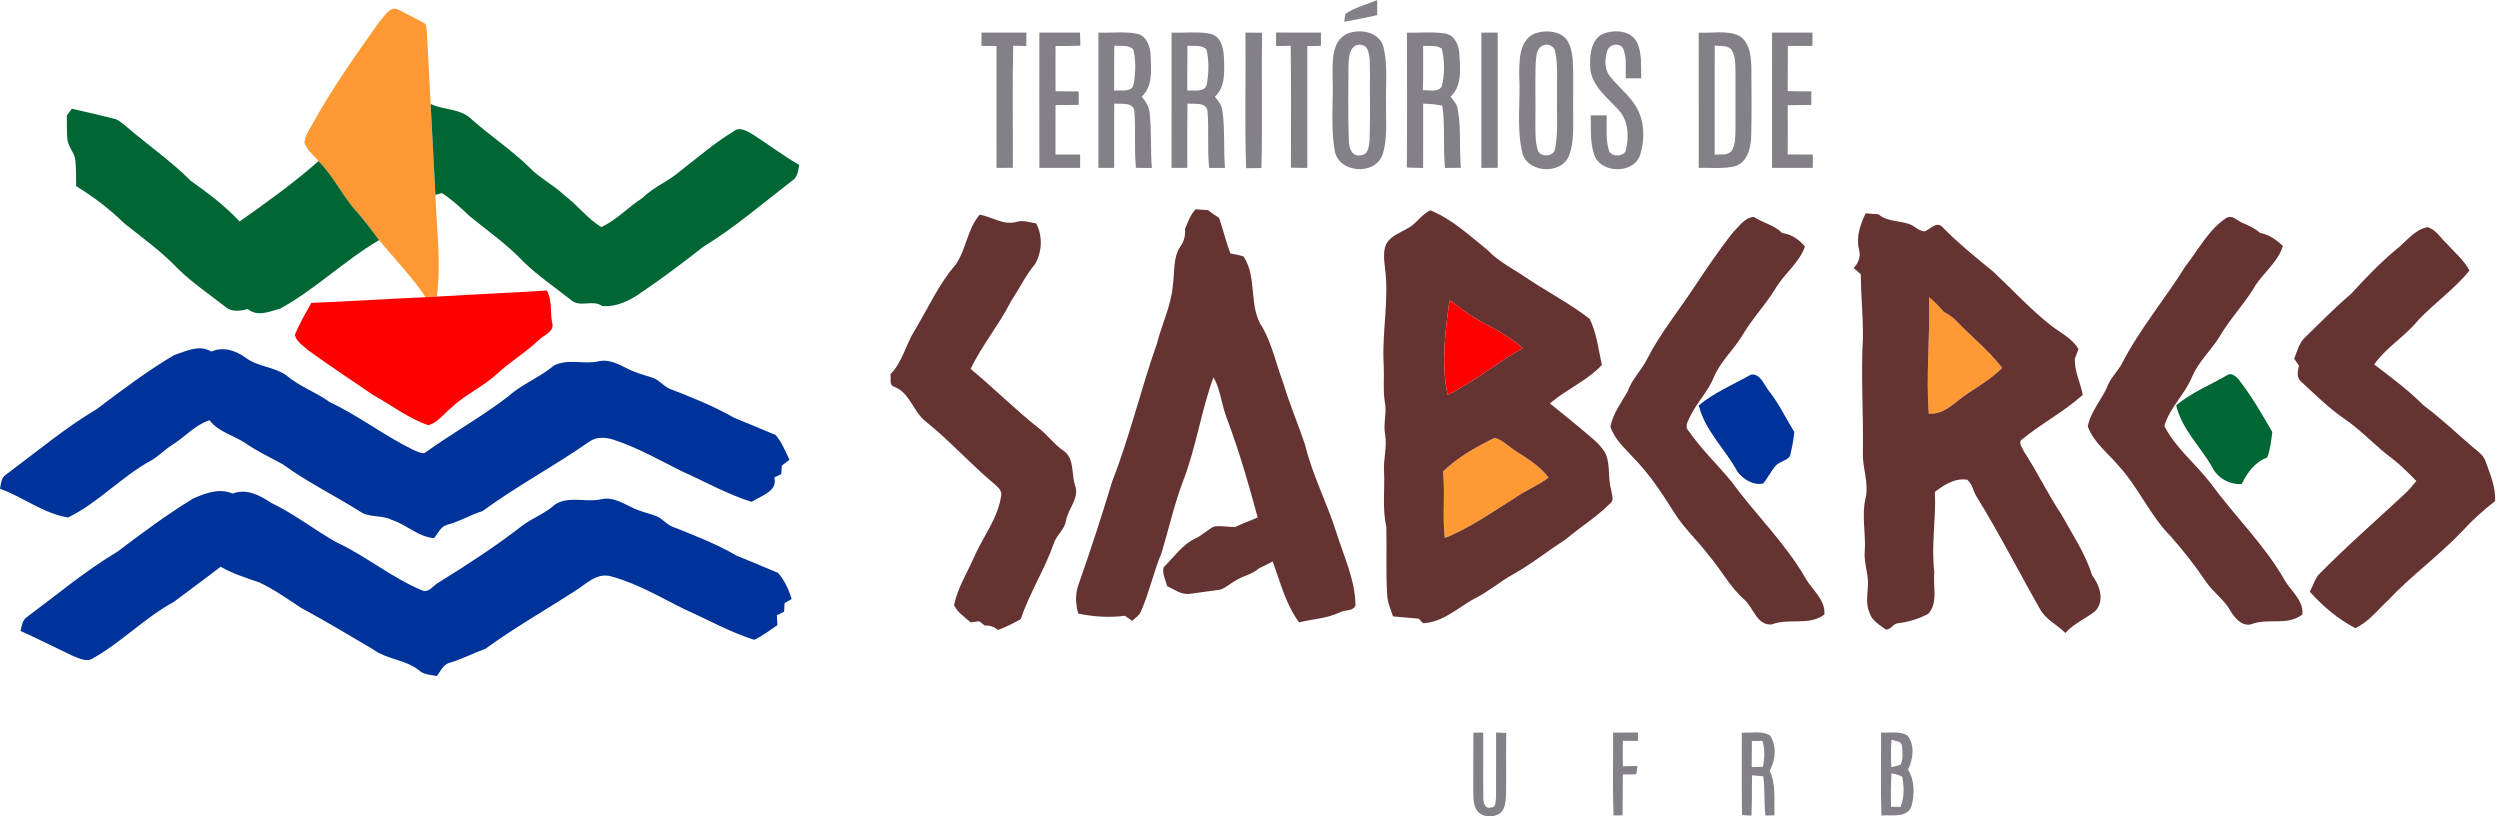 <?xml version="1.0" encoding="UTF-8"?>
<svg xmlns="http://www.w3.org/2000/svg" width="245" height="80" viewBox="0 0 245 80" fill="none">
  <path d="M131.841 1.359C132.785 0.723 133.926 0.448 134.965 0C134.962 0.496 134.959 0.989 134.962 1.485C133.887 1.721 132.815 1.945 131.733 2.136C131.76 1.942 131.814 1.553 131.841 1.359Z" fill="#838187"></path>
  <path d="M96.182 3.196C97.652 3.199 99.119 3.19 100.588 3.196C100.582 3.632 100.579 4.072 100.577 4.511C100.149 4.502 99.722 4.49 99.295 4.481C99.205 8.466 99.28 12.454 99.256 16.442C98.722 16.445 98.187 16.448 97.658 16.454C97.646 12.475 97.658 8.493 97.652 4.511C97.159 4.505 96.669 4.499 96.182 4.496C96.179 4.063 96.179 3.629 96.182 3.196Z" fill="#838187"></path>
  <path d="M101.858 3.196C103.187 3.193 104.517 3.196 105.846 3.196C105.852 3.62 105.861 4.048 105.873 4.475C105.06 4.505 104.251 4.514 103.444 4.511C103.435 5.986 103.432 7.462 103.444 8.941C104.2 8.944 104.959 8.95 105.718 8.962C105.715 9.401 105.712 9.84 105.712 10.279C104.956 10.288 104.2 10.291 103.444 10.297C103.432 11.913 103.438 13.526 103.438 15.142C104.242 15.145 105.048 15.145 105.855 15.145C105.852 15.578 105.852 16.015 105.852 16.451C104.52 16.454 103.19 16.454 101.861 16.451C101.849 12.033 101.855 7.614 101.858 3.196Z" fill="#838187"></path>
  <path d="M107.644 3.196C108.914 3.241 110.204 3.065 111.462 3.31C112.46 3.558 112.752 4.687 112.767 5.586C112.821 6.915 112.964 8.478 111.892 9.472C112.26 9.918 112.609 10.413 112.654 11.014C112.875 12.821 112.734 14.649 112.881 16.462C112.361 16.457 111.841 16.454 111.325 16.451C111.133 14.616 111.325 12.77 111.169 10.939C111.109 9.956 109.864 10.234 109.201 10.145C109.171 12.248 109.195 14.348 109.186 16.451C108.669 16.451 108.155 16.451 107.644 16.451C107.644 12.033 107.644 7.614 107.644 3.196ZM109.198 4.475C109.18 5.942 109.189 7.411 109.183 8.881C109.819 8.788 110.882 9.129 111.089 8.272C111.295 7.151 111.333 5.957 111.062 4.848C110.578 4.346 109.813 4.553 109.198 4.475Z" fill="#838187"></path>
  <path d="M114.814 3.196C116.083 3.244 117.377 3.065 118.634 3.31C119.748 3.6 119.943 4.908 119.955 5.885C119.996 7.125 120.062 8.558 119.058 9.469C119.375 9.879 119.731 10.297 119.793 10.832C120.065 12.696 119.892 14.587 120.05 16.46C119.53 16.457 119.014 16.454 118.5 16.454C118.297 14.622 118.494 12.776 118.338 10.948C118.288 9.962 117.039 10.231 116.373 10.145C116.337 12.245 116.367 14.348 116.355 16.451C115.838 16.451 115.324 16.451 114.811 16.454C114.817 12.033 114.811 7.614 114.814 3.196ZM116.367 4.475C116.349 5.942 116.361 7.408 116.349 8.878C116.997 8.797 118.073 9.129 118.267 8.245C118.464 7.136 118.5 5.957 118.234 4.857C117.756 4.343 116.985 4.556 116.367 4.475Z" fill="#838187"></path>
  <path d="M122.052 3.193C122.592 3.193 123.139 3.199 123.686 3.211C123.611 7.629 123.742 12.05 123.617 16.468C123.118 16.471 122.619 16.477 122.123 16.486C121.965 12.059 122.108 7.623 122.052 3.193Z" fill="#838187"></path>
  <path d="M125.054 3.19C126.52 3.199 127.987 3.196 129.454 3.196C129.451 3.629 129.448 4.063 129.451 4.496C129.003 4.502 128.561 4.508 128.119 4.517C128.119 8.496 128.125 12.478 128.116 16.457C127.578 16.448 127.043 16.442 126.509 16.433C126.506 12.451 126.553 8.469 126.485 4.49C126.007 4.496 125.532 4.505 125.057 4.511C125.054 4.069 125.054 3.629 125.054 3.19Z" fill="#838187"></path>
  <path d="M131.954 3.334C133.245 2.763 135.213 3.092 135.593 4.657C136.017 6.426 135.775 8.263 135.838 10.061C135.784 11.758 136.029 13.523 135.485 15.163C134.762 17.248 131.121 16.967 130.798 14.733C130.377 12.316 130.697 9.837 130.592 7.393C130.598 5.989 130.496 4.092 131.954 3.334ZM132.826 4.472C132.151 4.887 132.199 5.798 132.148 6.488C132.151 8.884 132.098 11.286 132.181 13.681C132.187 14.374 132.42 15.405 133.349 15.217C134.126 15.187 134.174 14.258 134.222 13.681C134.296 11.48 134.233 9.278 134.257 7.077C134.227 6.339 134.299 5.562 134.024 4.863C133.839 4.397 133.245 4.269 132.826 4.472Z" fill="#838187"></path>
  <path d="M137.884 3.199C139.147 3.232 140.426 3.083 141.678 3.292C142.607 3.486 142.986 4.481 143.019 5.332C143.111 6.733 143.294 8.424 142.153 9.478C142.433 9.843 142.798 10.195 142.855 10.685C143.207 12.582 142.995 14.524 143.168 16.442C142.645 16.445 142.126 16.451 141.612 16.459C141.4 14.428 141.645 12.379 141.346 10.357C140.728 10.228 140.097 10.177 139.473 10.156C139.467 12.259 139.479 14.363 139.464 16.465C138.929 16.448 138.401 16.436 137.872 16.418C137.908 12.012 137.884 7.605 137.884 3.199ZM139.467 4.493C139.47 5.945 139.488 7.396 139.443 8.848C140.047 8.788 140.886 9.099 141.286 8.481C141.591 7.277 141.591 5.965 141.292 4.759C140.758 4.394 140.073 4.538 139.467 4.493Z" fill="#838187"></path>
  <path d="M145.173 3.196C145.704 3.193 146.239 3.196 146.777 3.196C146.777 7.611 146.774 12.027 146.777 16.442C146.242 16.445 145.704 16.448 145.173 16.454C145.167 12.036 145.17 7.614 145.173 3.196Z" fill="#838187"></path>
  <path d="M150.427 3.274C151.273 2.993 152.264 2.993 153.053 3.444C153.862 3.958 154.039 4.989 154.125 5.873C154.233 7.671 154.137 9.472 154.173 11.274C154.158 12.606 154.26 13.992 153.764 15.256C152.999 17.206 149.507 16.952 149.152 14.823C148.617 12.388 149.017 9.861 148.886 7.39C148.889 5.957 148.847 3.925 150.427 3.274ZM151.072 4.523C150.538 4.869 150.562 5.598 150.496 6.163C150.433 8.057 150.499 9.95 150.469 11.847C150.487 12.818 150.412 13.819 150.714 14.76C151.034 15.48 152.33 15.351 152.414 14.53C152.709 12.86 152.548 11.154 152.59 9.466C152.554 7.979 152.709 6.467 152.402 5.001C152.273 4.436 151.523 4.194 151.072 4.523Z" fill="#838187"></path>
  <path d="M156.856 3.432C157.994 2.844 159.81 2.892 160.449 4.185C160.939 5.275 160.799 6.512 160.841 7.677C160.333 7.677 159.828 7.674 159.326 7.677C159.29 6.745 159.437 5.765 159.114 4.872C158.863 4.107 157.677 4.293 157.504 5.013C157.235 5.864 157.238 6.918 157.88 7.608C158.699 8.603 159.747 9.413 160.39 10.545C161.166 11.907 161.205 13.592 160.766 15.07C160.231 17.123 156.73 17.066 156.195 15.041C155.813 13.834 155.918 12.552 155.894 11.307C156.414 11.301 156.933 11.301 157.456 11.301C157.489 12.445 157.328 13.634 157.674 14.739C157.904 15.465 159.275 15.381 159.356 14.607C159.646 13.323 159.574 11.817 158.642 10.799C157.555 9.589 156.049 8.502 155.849 6.763C155.771 5.616 155.843 4.176 156.856 3.432Z" fill="#838187"></path>
  <path d="M166.471 3.196C167.756 3.28 169.136 2.948 170.355 3.468C171.439 4.03 171.589 5.407 171.633 6.497C171.651 8.77 171.672 11.044 171.621 13.32C171.592 14.461 171.266 15.919 170.017 16.298C168.855 16.564 167.651 16.43 166.474 16.448C166.468 12.03 166.471 7.614 166.471 3.196ZM168.049 4.457C168.016 8.027 168.046 11.593 168.034 15.163C168.583 15.082 169.309 15.289 169.701 14.775C170.083 14.18 170.05 13.437 170.077 12.758C170.074 10.76 170.077 8.762 170.074 6.763C170.059 6.097 170.047 5.371 169.632 4.812C169.217 4.406 168.568 4.55 168.049 4.457Z" fill="#838187"></path>
  <path d="M173.662 3.196C174.982 3.196 176.302 3.196 177.623 3.196C177.617 3.629 177.617 4.066 177.617 4.502C176.813 4.502 176.013 4.502 175.212 4.502C175.197 5.977 175.206 7.456 175.2 8.932C175.971 8.944 176.742 8.95 177.512 8.956C177.509 9.398 177.506 9.84 177.509 10.282C176.736 10.285 175.965 10.294 175.197 10.309C175.206 11.916 175.209 13.526 175.197 15.133C176.016 15.139 176.834 15.142 177.659 15.145C177.653 15.578 177.653 16.015 177.653 16.451C176.32 16.454 174.988 16.454 173.659 16.451C173.665 12.033 173.662 7.614 173.662 3.196Z" fill="#838187"></path>
  <path d="M144.387 71.804C144.629 71.801 145.116 71.795 145.358 71.792C145.373 73.919 145.337 76.049 145.367 78.175C145.34 78.632 145.531 79.34 146.149 79.122C146.651 79.14 146.541 78.486 146.612 78.166C146.633 76.037 146.598 73.91 146.618 71.78C146.866 71.792 147.365 71.819 147.616 71.831C147.568 73.844 147.625 75.863 147.592 77.88C147.553 78.54 147.533 79.376 146.896 79.768C146.263 80.12 145.328 80.093 144.82 79.538C144.375 78.982 144.399 78.229 144.381 77.563C144.384 75.642 144.39 73.722 144.387 71.804Z" fill="#838187"></path>
  <path d="M158.08 71.795C158.89 71.789 159.705 71.789 160.521 71.789C160.521 71.995 160.518 72.407 160.518 72.613C160.022 72.607 159.532 72.601 159.042 72.598C159.027 73.429 159.024 74.259 159.042 75.093C159.514 75.081 159.992 75.072 160.47 75.066C160.443 75.269 160.389 75.675 160.363 75.878C159.921 75.896 159.478 75.902 159.039 75.902C159.018 77.237 159.036 78.573 159.012 79.908C158.788 79.911 158.343 79.914 158.122 79.914C158.027 77.21 158.101 74.501 158.08 71.795Z" fill="#838187"></path>
  <path d="M170.698 71.798C171.609 71.855 172.679 71.571 173.479 72.096C174.122 73.094 174.017 74.507 173.432 75.52C174.068 76.891 173.847 78.435 173.901 79.899C173.677 79.905 173.229 79.914 173.005 79.92C172.876 78.641 172.963 77.351 172.801 76.078C172.434 76.04 172.07 76.007 171.705 75.977C171.663 77.291 171.717 78.612 171.639 79.929C171.409 79.917 170.946 79.893 170.716 79.881C170.677 77.187 170.707 74.492 170.698 71.798ZM171.684 72.616C171.684 73.468 171.681 74.322 171.666 75.173C172.031 75.164 172.401 75.152 172.772 75.143C172.921 74.301 172.975 73.438 172.724 72.61C172.374 72.61 172.028 72.613 171.684 72.616Z" fill="#838187"></path>
  <path d="M184.344 71.783C185.195 71.849 186.184 71.603 186.94 72.09C187.681 73.025 187.484 74.412 186.988 75.424C187.654 76.497 187.636 77.844 187.319 79.027C186.865 80.216 185.366 79.818 184.383 79.926C184.284 77.213 184.359 74.495 184.344 71.783ZM185.369 72.485C185.3 73.381 185.297 74.283 185.354 75.182C185.652 75.117 185.951 75.039 186.25 74.949C186.528 74.382 186.456 73.701 186.387 73.094C186.348 72.574 185.712 72.655 185.369 72.485ZM185.369 75.777C185.294 76.87 185.303 77.966 185.315 79.066C185.548 79.069 186.017 79.075 186.253 79.078C186.635 78.145 186.602 77.103 186.42 76.129C186.1 75.926 185.718 75.878 185.369 75.777Z" fill="#838187"></path>
  <path d="M37.224 2.064C37.705 1.571 38.272 0.496 39.088 0.965C39.885 1.371 40.668 1.798 41.465 2.202C41.866 2.354 41.782 2.85 41.839 3.184C41.955 5.52 42.078 7.853 42.203 10.189C42.359 13.159 42.52 16.128 42.669 19.097C42.789 22.419 43.249 25.75 42.81 29.069C42.445 29.09 42.081 29.107 41.716 29.128C40.366 27.118 38.69 25.385 37.152 23.53C36.462 22.616 35.796 21.684 35.031 20.833C33.591 19.279 32.722 17.293 31.216 15.79C30.721 15.214 30.081 14.709 29.827 13.971C29.905 13.311 30.281 12.749 30.604 12.188C32.546 8.648 34.891 5.353 37.224 2.064Z" fill="#FF9933"></path>
  <path d="M189.043 29.119C189.569 29.549 190.041 30.042 190.486 30.556C190.922 30.798 191.358 31.061 191.702 31.434C193.192 32.985 194.889 34.341 196.212 36.053C195.229 37.044 194.032 37.77 192.875 38.532C191.648 39.309 190.62 40.656 189.019 40.539C188.732 36.734 189.165 32.928 189.043 29.119Z" fill="#FF9933"></path>
  <path d="M141.415 46.206C142.864 44.805 144.674 43.79 146.472 42.908C147.267 43.111 147.837 43.766 148.521 44.184C149.686 44.94 150.908 45.669 151.759 46.801C150.741 47.595 149.507 48.043 148.459 48.799C146.218 50.185 144.055 51.757 141.588 52.718C141.343 50.556 141.636 48.372 141.415 46.206Z" fill="#FF9933"></path>
  <path d="M42.203 10.189C43.515 10.814 45.185 10.614 46.248 11.722C48.052 13.314 50.069 14.658 51.804 16.331C52.829 17.427 54.209 18.088 55.29 19.121C56.578 20.077 57.543 21.406 58.92 22.252C60.434 21.571 61.551 20.301 62.938 19.414C64.067 18.306 65.575 17.735 66.755 16.69C68.443 15.39 70.062 13.977 71.893 12.875C72.488 12.37 73.217 12.857 73.772 13.174C75.302 14.15 76.748 15.256 78.319 16.161C78.217 16.716 78.172 17.362 77.647 17.696C74.773 19.901 72.019 22.294 68.918 24.184C67.012 25.684 65.076 27.151 63.066 28.51C61.913 29.373 60.461 30.126 59.009 29.992C58.077 29.317 56.889 30.168 55.995 29.43C54.436 28.196 52.781 27.073 51.344 25.696C49.752 23.996 47.834 22.658 46.036 21.191C45.176 20.379 44.3 19.569 43.309 18.918C43.15 18.963 42.831 19.052 42.669 19.097C42.52 16.128 42.359 13.159 42.203 10.189Z" fill="#006633"></path>
  <path d="M7.044 10.658C8.49 10.981 9.93 11.322 11.366 11.686C11.683 11.826 11.955 12.05 12.224 12.268C14.36 14.127 16.713 15.728 18.715 17.738C20.4 18.933 22.073 20.182 23.477 21.708C26.132 19.841 28.776 17.941 31.216 15.79C32.722 17.293 33.591 19.279 35.031 20.833C35.796 21.684 36.462 22.616 37.152 23.53C33.758 25.523 30.921 28.349 27.462 30.24C26.401 30.529 25.266 31.076 24.28 30.29C23.572 30.461 22.787 30.613 22.159 30.129C20.552 28.86 18.828 27.715 17.371 26.267C15.808 24.627 13.95 23.306 12.191 21.896C10.763 20.501 9.162 19.285 7.462 18.24C7.456 17.416 7.462 16.594 7.393 15.775C7.334 15.008 6.703 14.428 6.605 13.672C6.542 12.884 6.56 12.095 6.548 11.307C6.67 11.145 6.921 10.82 7.044 10.658Z" fill="#006633"></path>
  <path d="M213.266 39.721C214.751 38.481 216.552 37.752 218.216 36.794C218.631 36.462 219.103 36.862 219.381 37.176C220.639 38.795 221.663 40.563 222.685 42.335C222.577 43.174 222.491 44.047 222.186 44.838C220.97 45.277 220.241 46.326 219.683 47.434C218.524 47.509 217.314 46.855 216.806 45.8C215.65 43.76 213.816 42.075 213.266 39.721Z" fill="#006633"></path>
  <path d="M117.179 20.51C117.583 20.54 117.989 20.567 118.395 20.597C118.733 20.872 119.091 21.12 119.471 21.344C119.859 22.5 120.149 23.689 120.576 24.836C121.009 24.922 121.454 24.985 121.875 25.14C123.264 27.255 122.297 30.099 123.775 32.166C124.701 33.881 125.108 35.817 125.795 37.633C126.392 39.649 127.228 41.585 127.895 43.578C128.603 46.553 130.051 49.277 130.965 52.187C131.691 54.535 132.815 56.826 132.838 59.332C132.576 59.935 131.808 59.747 131.318 60.004C130.06 60.62 128.644 60.649 127.309 60.996C126.007 59.227 125.469 57.056 124.728 55.025C124.268 55.245 123.814 55.476 123.363 55.709C122.76 56.273 121.911 56.396 121.227 56.82C120.66 57.098 120.197 57.573 119.599 57.785C118.598 57.904 117.607 58.077 116.609 58.197C115.778 58.316 115.082 57.767 114.374 57.438C114.243 56.832 113.855 56.213 114.037 55.586C115.062 54.609 115.862 53.334 117.2 52.748C117.846 52.438 118.347 51.891 118.996 51.595C119.677 51.503 120.364 51.649 121.048 51.652C121.759 51.282 122.524 51.04 123.252 50.705C122.359 47.383 121.391 44.067 120.173 40.847C119.698 39.572 119.602 38.168 118.921 36.97C117.708 40.289 117.224 43.816 115.952 47.117C115.07 49.423 114.548 51.834 113.831 54.188C113.048 56.061 112.627 58.066 111.811 59.923C111.65 60.333 111.247 60.557 110.945 60.847C110.769 60.721 110.416 60.47 110.243 60.345C108.744 60.551 107.145 60.437 105.67 60.133C105.383 59.171 105.362 58.101 105.738 57.16C106.897 53.871 107.973 50.556 108.983 47.219C110.712 42.78 111.811 38.132 113.386 33.642C113.87 31.745 114.778 29.95 114.936 27.969C115.142 26.679 114.918 25.245 115.704 24.113C116.053 23.62 116.185 23.034 116.128 22.434C116.427 21.765 116.639 21.036 117.179 20.51Z" fill="#663333"></path>
  <path d="M137.917 22.395C138.792 21.962 139.276 21.027 140.172 20.612C142.308 21.472 144.014 23.097 145.794 24.516C146.923 25.72 148.441 26.41 149.773 27.354C151.765 28.665 153.889 29.785 155.783 31.243C156.476 32.635 156.652 34.257 156.981 35.769C155.532 37.319 153.492 38.159 151.888 39.536C153.059 40.483 154.236 41.418 155.383 42.395C156.133 43.034 156.96 43.661 157.402 44.569C157.809 45.681 157.57 46.899 157.895 48.031C157.952 48.468 158.239 49.038 157.767 49.361C156.449 50.681 154.848 51.661 153.432 52.865C151.667 53.988 150.039 55.32 148.202 56.327C147.013 56.999 145.967 57.892 144.76 58.529C142.998 59.407 141.525 60.984 139.452 61.077C139.345 60.963 139.135 60.736 139.031 60.623C138.189 60.566 137.355 60.473 136.519 60.407C136.304 59.765 136.014 59.135 135.954 58.454C135.802 56.187 135.915 53.907 135.859 51.637C135.455 49.851 135.721 48.014 135.637 46.203C135.554 45.005 135.951 43.828 135.748 42.636C135.53 41.531 135.945 40.414 135.7 39.318C135.527 38.141 135.664 36.946 135.602 35.763C135.407 32.576 136.157 29.391 135.724 26.21C135.64 25.448 135.53 24.63 135.853 23.907C136.289 23.121 137.185 22.825 137.917 22.395ZM142.054 29.433C141.621 32.489 141.232 35.638 141.86 38.693C144.468 37.415 146.693 35.53 149.223 34.129C147.691 32.689 145.686 31.915 143.936 30.792C143.309 30.338 142.708 29.845 142.054 29.433ZM141.415 46.206C141.636 48.372 141.343 50.556 141.588 52.718C144.055 51.757 146.218 50.185 148.459 48.799C149.507 48.043 150.741 47.595 151.759 46.801C150.908 45.669 149.686 44.94 148.521 44.184C147.837 43.766 147.267 43.111 146.472 42.908C144.674 43.79 142.864 44.805 141.415 46.206Z" fill="#663333"></path>
  <path d="M96.012 21.033C97.201 21.245 98.333 22.093 99.576 21.753C100.23 21.541 100.896 21.792 101.547 21.896C102.199 23.145 102.136 24.707 101.413 25.908C100.496 27.025 99.868 28.334 99.074 29.535C97.909 31.832 96.236 33.827 95.122 36.154C97.386 38.018 99.459 40.115 101.768 41.938C102.671 42.619 103.319 43.575 104.266 44.202C105.323 44.969 104.977 46.466 105.359 47.565C105.804 48.814 104.684 49.833 104.472 51.01C104.343 51.897 103.531 52.423 103.277 53.25C102.384 55.81 100.89 58.101 100.036 60.679C99.316 61.074 98.587 61.456 97.813 61.734C97.437 61.447 97.007 61.259 96.526 61.31C96.388 61.202 96.111 60.99 95.97 60.882C95.761 60.909 95.337 60.966 95.125 60.993C94.542 60.47 93.84 60.031 93.494 59.305C93.84 57.632 94.775 56.157 95.453 54.603C96.335 52.605 97.784 50.812 98.112 48.605C98.231 48.002 97.679 47.661 97.308 47.312C95.038 45.397 93.052 43.177 90.737 41.319C89.479 40.342 89.156 38.428 87.567 37.881C87.113 37.684 87.352 37.047 87.26 36.671C88.439 35.506 88.765 33.761 89.64 32.378C90.949 30.21 91.988 27.856 93.655 25.929C94.704 24.424 94.79 22.449 96.012 21.033Z" fill="#663333"></path>
  <path d="M182.181 24.441C181.88 23.214 182.307 22.004 182.832 20.907C183.248 20.934 183.666 20.964 184.087 20.997C184.98 21.789 186.313 21.58 187.37 22.064C187.755 22.314 188.132 22.634 188.616 22.679C189.183 22.449 189.814 21.616 190.393 22.291C191.934 23.853 193.64 25.239 195.34 26.625C197.186 28.352 198.901 30.234 200.887 31.808C201.84 32.587 203.047 33.104 203.692 34.21C203.603 34.449 203.42 34.926 203.331 35.166C203.292 36.417 203.898 37.522 204.11 38.699C202.285 40.339 200.081 41.489 198.184 43.037C197.709 43.35 198.205 43.903 198.36 44.262C199.656 46.266 200.696 48.423 202.016 50.415C203.083 52.357 204.358 54.224 205.018 56.357C205.768 57.349 206.318 58.899 205.302 59.917C204.346 60.641 203.223 61.133 202.399 62.032C201.601 61.205 200.469 60.721 199.913 59.673C197.816 55.995 195.899 52.208 193.667 48.611C193.368 48.082 193.27 47.416 192.789 47.016C191.585 46.816 190.525 47.512 189.619 48.208C189.751 50.839 189.237 53.468 189.566 56.097C189.404 57.471 189.975 58.986 188.98 60.151C188.063 60.638 187.068 60.948 186.041 61.071C185.545 61.089 185.282 61.749 184.804 61.695C184.189 61.226 183.418 60.814 183.197 60.016C182.85 59.233 183.006 58.367 183.045 57.549C183.173 56.345 182.626 55.195 182.749 53.988C182.862 52.261 182.42 50.511 182.826 48.808C183.173 47.344 182.522 45.896 182.561 44.426C182.632 40.635 182.354 36.85 182.567 33.062C182.585 30.995 182.375 28.937 182.354 26.87C182.116 26.667 181.883 26.467 181.652 26.267C182.148 25.774 182.375 25.122 182.181 24.441ZM189.043 29.119C189.165 32.928 188.732 36.734 189.019 40.539C190.62 40.656 191.648 39.309 192.875 38.532C194.032 37.77 195.229 37.044 196.212 36.053C194.889 34.341 193.192 32.985 191.702 31.434C191.358 31.061 190.922 30.798 190.486 30.556C190.041 30.042 189.569 29.549 189.043 29.119Z" fill="#663333"></path>
  <path d="M169.877 22.724C170.456 22.156 171 21.311 171.878 21.257C172.766 21.849 173.88 22.061 174.653 22.831C175.556 22.963 176.311 23.465 176.888 24.158C176.302 25.809 174.818 26.843 173.966 28.328C172.99 29.911 171.69 31.267 170.749 32.871C169.898 34.281 168.622 35.407 167.968 36.937C167.406 38.374 166.262 39.467 165.611 40.859C165.438 41.271 165.07 41.767 165.45 42.185C166.699 43.999 168.306 45.522 169.704 47.216C172.034 50.433 174.967 53.208 176.948 56.682C177.611 57.838 178.895 58.744 178.794 60.222C177.276 61.366 175.323 60.539 173.653 61.19C172.186 61.345 171.851 59.577 170.967 58.779C169.545 57.558 168.694 55.858 167.481 54.454C166.388 52.984 164.996 51.751 164.037 50.179C162.86 48.303 161.629 46.445 160.073 44.859C159.23 43.909 158.191 43.04 157.82 41.782C158.095 40.501 158.875 39.461 159.517 38.356C159.915 37.158 160.873 36.295 161.42 35.177C162.699 32.668 164.491 30.479 166.035 28.137C167.257 26.291 168.5 24.456 169.877 22.724Z" fill="#663333"></path>
  <path d="M214.183 26.078C215.462 24.459 216.436 22.494 218.204 21.341C218.801 21.03 219.264 21.651 219.778 21.855C220.391 22.102 220.997 22.38 221.493 22.828C222.368 22.99 223.1 23.497 223.724 24.113C223.202 25.786 221.69 26.798 220.845 28.277C219.832 29.923 218.476 31.33 217.508 33.009C216.678 34.338 215.477 35.425 214.84 36.88C214.153 38.628 212.63 39.921 212.107 41.749C213.209 43.918 215.22 45.477 216.678 47.407C219.031 50.618 221.95 53.417 223.922 56.901C224.561 57.967 225.744 58.827 225.636 60.207C224.232 61.34 222.383 60.581 220.8 61.115C219.808 61.54 219.014 60.599 218.568 59.837C217.935 58.72 216.83 57.997 216.131 56.933C215.094 55.395 213.947 53.937 212.72 52.551C210.691 50.508 209.577 47.775 207.635 45.66C206.584 44.408 205.177 43.368 204.6 41.791C204.914 40.22 206.07 39.067 206.638 37.612C206.966 36.892 207.561 36.345 207.937 35.655C209.679 32.253 212.167 29.317 214.183 26.078Z" fill="#663333"></path>
  <path d="M234.92 24.37C235.864 23.614 236.635 22.503 237.896 22.261C238.696 22.473 239.144 23.276 239.724 23.817C240.507 24.698 241.445 25.457 242.009 26.517C240.545 28.313 238.631 29.66 237.035 31.321C235.742 32.943 233.863 34.015 232.671 35.715C234.332 36.985 236.017 38.23 237.498 39.715C239.085 40.904 240.536 42.254 242.03 43.56C242.595 44.088 243.374 44.492 243.613 45.28C244.046 46.514 244.593 47.763 244.521 49.101C243.383 49.997 242.296 50.959 241.322 52.031C239.043 54.445 236.318 56.387 234.048 58.812C233.009 59.771 232.136 60.954 230.816 61.557C229.113 60.664 227.641 59.416 226.362 57.991C226.64 57.456 226.819 56.868 227.172 56.375C229.875 53.611 232.8 51.072 235.625 48.435C236.062 48.043 236.435 47.592 236.802 47.135C236.05 46.373 235.297 45.609 234.454 44.949C232.832 43.772 231.497 42.248 229.845 41.11C228.259 40.041 226.906 38.678 225.502 37.394C225.027 36.985 225.185 36.351 225.296 35.829C225.179 35.661 224.943 35.324 224.827 35.157C225.131 34.434 225.296 33.6 225.905 33.053C227.378 31.626 228.806 30.153 230.374 28.83C231.814 27.27 233.275 25.72 234.92 24.37Z" fill="#663333"></path>
  <path d="M42.81 29.069C46.397 28.839 49.994 28.71 53.582 28.468C54.143 29.43 53.892 30.568 54.113 31.62C54.376 32.498 53.337 32.803 52.841 33.281C51.583 34.505 50.054 35.398 48.766 36.587C47.35 37.908 45.528 38.69 44.136 40.038C43.431 40.59 42.873 41.459 41.961 41.663C40.017 41.005 38.362 39.697 36.569 38.717C34.458 37.254 32.298 35.855 30.222 34.338C29.726 33.902 29.042 33.481 28.892 32.809C29.34 31.73 29.938 30.706 30.505 29.684C34.242 29.541 37.976 29.281 41.716 29.128C42.081 29.107 42.445 29.09 42.81 29.069Z" fill="#FF0000"></path>
  <path d="M142.054 29.433C142.708 29.845 143.309 30.338 143.936 30.792C145.686 31.915 147.691 32.689 149.223 34.129C146.693 35.53 144.468 37.415 141.86 38.693C141.232 35.638 141.621 32.489 142.054 29.433Z" fill="#FF0000"></path>
  <path d="M17.06 34.801C18.237 34.419 19.515 33.729 20.713 34.452C21.896 33.938 23.121 34.356 24.104 35.079C25.278 35.948 26.84 35.942 28.032 36.761C29.314 37.86 30.939 38.422 32.307 39.401C35.148 40.737 37.642 42.69 40.459 44.067C40.82 44.223 41.185 44.432 41.594 44.411C44.267 42.469 47.186 40.871 49.809 38.846C51.156 37.633 52.886 36.997 54.266 35.838C55.625 35.109 57.223 35.742 58.669 35.407C59.691 35.166 60.652 35.715 61.537 36.148C62.304 36.549 63.153 36.749 63.971 37.026C64.599 37.239 65.002 37.815 65.596 38.09C67.759 38.923 69.931 39.793 71.941 40.94C73.303 41.492 74.653 42.069 76.01 42.63C76.619 43.327 76.963 44.229 77.369 45.056C77.118 45.247 76.87 45.441 76.619 45.633C76.604 45.842 76.577 46.254 76.562 46.463C76.392 46.544 76.052 46.711 75.881 46.792C76.258 48.157 74.537 48.596 73.659 49.181C71.26 48.438 69.073 47.18 66.782 46.167C64.622 45.077 62.495 43.882 60.192 43.111C59.419 42.858 58.499 42.762 57.797 43.252C54.367 45.651 50.66 47.619 47.282 50.09C46.111 50.451 45.053 51.108 43.864 51.416C43.201 51.568 42.929 52.261 42.541 52.739C40.982 52.623 39.843 51.404 38.383 50.947C37.424 50.448 36.241 50.756 35.324 50.155C32.809 48.566 30.114 47.255 27.706 45.495C26.482 44.841 25.23 44.232 24.077 43.449C22.918 42.657 21.415 42.347 20.534 41.185C19.109 41.636 18.132 42.819 16.896 43.589C16.176 44.041 15.587 44.665 14.858 45.101C11.937 46.678 9.661 49.253 6.673 50.714C4.281 50.338 2.267 48.712 0 47.894C0.093 47.365 0.137 46.759 0.657 46.46C3.57 44.291 6.369 41.941 9.496 40.08C11.949 38.227 14.413 36.369 17.06 34.801Z" fill="#003399"></path>
  <path d="M166.477 39.724C168.016 38.457 169.865 37.684 171.589 36.716C172.491 36.572 172.846 37.657 173.297 38.236C174.31 39.497 174.994 40.964 175.839 42.332C175.774 43.129 175.603 43.918 175.421 44.701C175.081 45.155 174.423 45.215 174.035 45.624C173.554 46.161 173.258 46.837 172.789 47.38C171.825 47.604 170.866 46.977 170.289 46.257C169.097 44.029 167.096 42.242 166.477 39.724Z" fill="#003399"></path>
  <path d="M18.906 48.871C20.125 48.324 21.487 47.807 22.795 48.366C24.175 47.849 25.469 48.539 26.595 49.292C28.83 50.358 30.777 51.9 32.919 53.116C35.858 54.478 38.374 56.614 41.373 57.859C42.024 58.137 42.472 57.361 42.98 57.086C45.779 55.35 48.557 53.558 51.159 51.532C52.187 50.75 53.444 50.32 54.4 49.435C55.756 48.569 57.447 49.268 58.935 48.925C60.031 48.662 61.026 49.313 61.979 49.752C62.693 50.108 63.472 50.281 64.219 50.541C64.841 50.744 65.235 51.317 65.823 51.589C67.989 52.441 70.179 53.289 72.192 54.457C73.548 55.004 74.895 55.574 76.243 56.142C76.882 56.856 77.312 57.785 77.578 58.714C77.408 58.809 77.061 59.001 76.888 59.099C76.876 59.311 76.852 59.735 76.843 59.947C76.664 60.034 76.311 60.207 76.135 60.294C76.15 60.617 76.165 60.939 76.183 61.265C75.439 61.761 74.731 62.322 73.916 62.702C71.559 61.967 69.411 60.739 67.162 59.744C64.778 58.576 62.463 57.172 59.879 56.482C58.466 56.082 57.417 57.265 56.33 57.931C53.417 59.807 50.4 61.522 47.598 63.565C46.373 64.01 45.215 64.631 43.957 64.987C43.404 65.199 43.162 65.799 42.822 66.242C42.191 66.146 41.516 66.116 41.023 65.662C39.685 64.619 37.878 64.625 36.534 63.619C34.198 62.242 31.868 60.847 29.484 59.556C28.169 58.687 26.873 57.77 25.451 57.095C24.149 56.638 22.822 56.234 21.622 55.538C20.113 56.712 18.563 57.83 17.039 58.983C14.192 60.53 11.922 62.938 9.096 64.521C8.478 64.921 7.752 64.506 7.145 64.282C5.437 63.466 3.743 62.615 2.016 61.832C2.139 61.328 2.193 60.736 2.68 60.44C5.595 58.275 8.391 55.921 11.519 54.057C13.914 52.24 16.337 50.439 18.906 48.871Z" fill="#003399"></path>
</svg>
